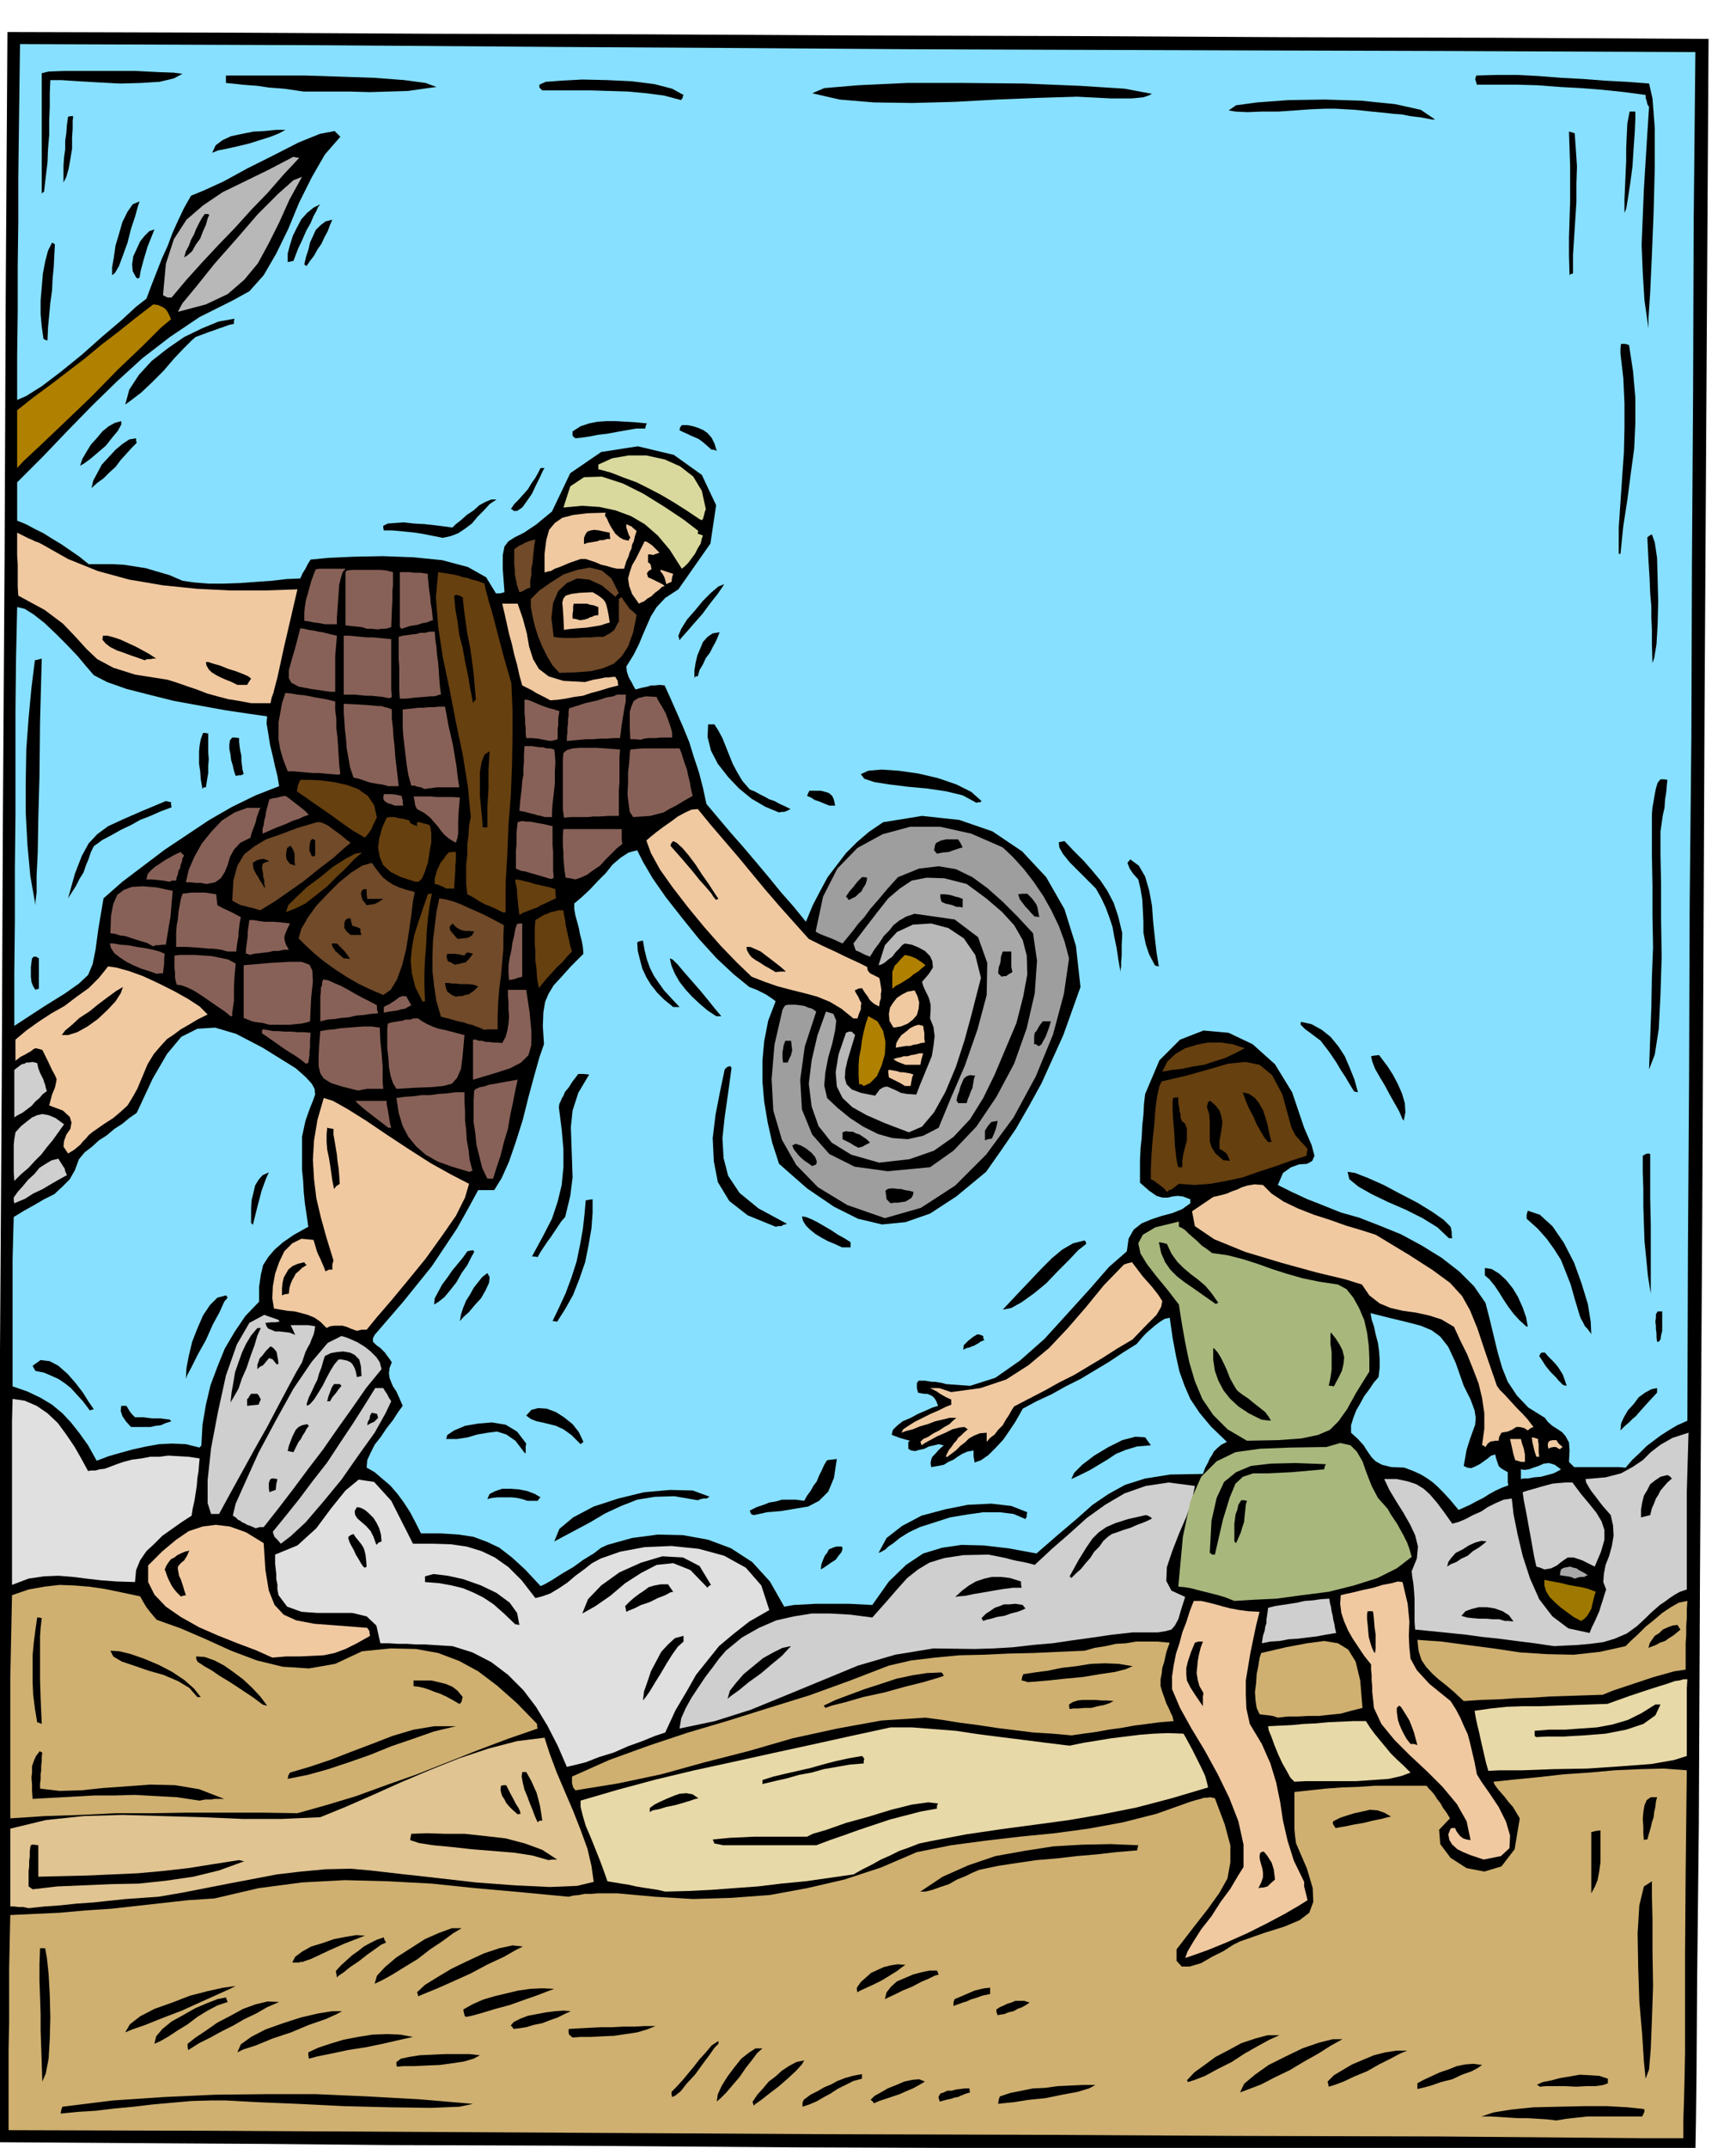 <svg xmlns="http://www.w3.org/2000/svg" width="490.455" height="606.574" fill-rule="evenodd" stroke-linecap="round" preserveAspectRatio="none" viewBox="0 0 3035 3754"><style>.brush1{fill:#000}.pen1{stroke:none}.brush2{fill:#cfb070}.brush3{fill:#f0c9a1}.brush5{fill:#e8d9a8}.brush6{fill:#e0e0e0}.brush7{fill:#cfcfcf}.brush9{fill:#87e0ff}.brush10{fill:#a8b87d}.brush11{fill:#a8a8a8}.brush13{fill:#66400f}.brush14{fill:#876157}.brush15{fill:#b8b8b8}.brush16{fill:#b08000}.brush17{fill:#704a29}.brush18{fill:#d9d99e}</style><path d="m2668 3760-730-5-553-2-410-3-296-1-216-2-164-1-146-1-158-1 1-462 2-461 2-462 3-461 2-462 3-460 2-461 3-459 371 1 372 2 372 1 372 2 371 1 372 2 372 1 372 2-7 1171-4 882-4 635-2 434-3 273-1 158-1 84-1 55h-296z" class="pen1 brush1"/><path d="m2874 3737-358-3-357-1-358-2-357-1-358-2-357-2-357-2-357-1v-142l1-46v-94l1-48 1-46 42-2 44-2 45-4 45-3 45-5 45-5 45-5 46-3 77-18 76-10 75-4 76 2 75 4 77 8 79 7 84 8 8-2 10-1 10-2h12l11-1h34l66 6 67 4 66-2 68-5 65-12 65-15 64-21 63-27 60-12 60-8 60-7 61-6 59-8 60-11 59-15 59-21 10-3 8-2 6-2h5l6-1 8 2 17 45 10 37v30l-5 28-14 25-20 28-25 32-30 39v20l9 10h14l20-6 19-11 20-10 17-11 12-6 43-15 35-11 26-11 17-13 7-19-1-24-10-34-19-44-2-14-1-12v-64l27-3 28-3 28-2 29-1 29-2h90l4 5 5 5 5 6 5 8 5 6 5 9 6 8 6 10-19 20 2 25 18 24 28 18 31 6 30-9 23-30 9-54-6-10-6-10-8-9-6-8-7-8-6-7-5-7-2-5 38-4 41-4 44-5 45-3 44-4 44-2 42-1 40 3-2 181-1 138v174l-1 50-1 38-1 30v32h-69z" class="pen1 brush2"/><path d="m2721 3706-17-2-16-1-17-1h-16l-17-1-16-1-16-1h-16l21-7 31-5 39-4 44-1 43-1h42l36 2 28 3 1 2v2l-1 3-3 6h-96l-18 2-18 2-18 3zm-2615-12 1-6 2-6 89-11 90-6 88-4 89-1h88l90 4 90 5 94 8-24 5-50 2-71-1-80-2-81-4-72-3-54-3h-26l-34 1-34 3-34 3-33 4-33 3-33 4-32 2-30 3zm1212-14-2-5v-2l8-12 10-11 10-12 12-9 11-10 12-8 13-7 14-3-4 7-10 11-14 13-16 14-17 13-14 11-10 7-3 3zm85 2v-7l2-5 12-9 12-6 12-7 12-5 11-6 13-5 14-4 16-3v8l-15 4-14 7-14 7-12 8-13 7-12 7-12 5-12 4zm125-6-3-4-3-2 7-7 11-6 12-7 15-6 14-6 14-3 12-1 10 4-10 6-11 6-12 5-11 5-12 4-12 4-12 4-9 4zm217 1 1-7 2-6 18-6 20-4 20-4 22-1 21-3 22-1 21-1h23l-11 6-20 6-27 5-29 6-30 3-25 4-20 2-8 1zm-102-4-2-6v-3l3-5 6-2 6-3h8l7-2 8-1 8-1h8v3l1 4-7 2-5 2-5 2-4 2-6 1-6 2-9 2-11 3zm-390 0 2-13 7-15 10-16 12-16 12-15 14-11 11-7h12l-9 8-9 12-11 14-11 16-12 14-11 13-10 10-7 6zm-78-8-1-5v-4l9-9 10-11 10-12 10-12 10-13 11-12 10-12 12-8v5l-7 7-9 13-12 16-13 18-14 15-11 14-10 8-5 2zm993-8 7-15 19-16 24-17 30-15 29-14 29-10 24-6h17l-20 11-22 14-25 14-25 15-27 13-23 12-21 8-16 6zm310-6v-10l11-6 13-6 15-7 15-5 15-6 15-3 14-1 15 2-7 5-11 6-17 6-17 8-20 5-17 6-15 4-9 2zm-155-4-1-5-1-4 11-11 15-9 17-10 19-8 19-8 20-5 19-3h19l-12 5-17 9-20 10-21 12-22 9-19 9-16 6-10 3zm369 0-4-3h-2l11-5 15-3 15-4 18-3 17-3 18 1 16 1 15 5v8l-8 3-13 2h-17l-17 1-20-1h-33l-11 1zm-615-8-1-2-1-1 13-14 18-13 19-14 23-12 22-12 24-8 22-6h21l-18 8-20 11-23 13-23 15-24 12-22 12-18 7-12 4zm-2003-1-1-31-1-30-1-29v-28l-1-30-1-28v-29l1-28h9l3 17 3 28 2 36 1 40-1 38-2 34-5 26-6 14zm2803-5-3-30-3-47-5-58-2-60-1-59 3-49 8-33 14-9v24l1 43v55l1 61-2 59-2 51-3 36-6 16zm-2183-21-1-4v-4l8-6 14-3 19-3 22-1 22-1h43l18 2-11 6-17 5-20 3-22 3-24 1-21 1h-18l-12 1zm-154-14-1-7v-4l17-8 21-7 23-7 26-5 25-4 26-1 23 1 22 4-9 2-18 4-26 6-29 6-32 5-28 6-25 5-15 4zm-125-11 6-14 18-13 25-13 31-11 31-10 30-7 25-4h17l-9 5-20 9-29 10-31 13-33 11-29 12-22 7-10 5zm-86-4-1-6v-5l14-11 18-12 20-14 23-12 22-12 22-8 21-5 20 1-21 9-19 11-21 10-19 11-20 10-20 11-20 10-19 12zm-59-11 3-13 11-13 16-13 20-11 21-12 21-9 18-7 15-3 1 3 2 5-18 6-17 9-18 11-17 13-18 11-15 10-14 8-11 5zm731-11-6-5-1-4v-4l1-2 18-1 19-1 19-1h19l19-1h19l19-1h19l-15 6-17 5-20 3-20 3-22 1-20 1h-17l-14 1zm-782-9 8-14 18-14 25-13 31-11 31-12 31-8 27-6 22-3-10 5-22 10-29 13-33 15-34 13-30 12-23 8-12 5zm679-6-3-4-2-2 5-6 12-6 13-5 16-3 16-3 16-2 14-1 13 1-11 5-12 6-14 5-13 5-15 3-13 4-13 2-9 1zm-83-21-3-2v-2l-1-3-1-6 16-9 18-8 20-6 21-5 21-5 21-3 21-1 21 1-11 4-18 7-23 8-25 9-26 7-23 7-18 5-10 2zm929-3-2-6v-4l6-4 7-3 6-3 7-2 7-3h16l9 3-6 4-7 4-8 3-7 4-9 2-7 3-7 1-5 1zm-77-16v-7l2-5 7-3 7-3 7-3 7-3 7-3 8-2 9-2 10-1v11l-14 3-11 4-10 3-6 3-7 2-5 2-6 2-5 2zm-120-12 3-12 8-10 10-9 14-6 14-6 15-4 14-3h13l1 2 2 5-7 2-10 5-14 6-15 8-17 7-14 7-11 5-6 3zm-816-5-1-5-1-2 14-13 21-13 25-15 29-14 28-13 27-9 23-5 18 2-12 6-21 12-28 13-30 16-31 14-27 12-22 9-12 5zm768-7-1-5v-3l7-10 9-8 9-8 11-5 11-5 12-3 12-2 14 1-6 4-9 7-13 8-13 8-14 7-13 6-11 5-5 3zm-844-15 4-14 14-15 20-17 25-16 25-16 25-11 22-8h17l-15 9-19 14-21 14-22 17-23 14-21 13-18 10-13 6zm-66-11-1-7-1-4 9-10 10-9 10-9 10-7 10-8 11-6 12-6 12-4 1 4 3 5-9 4-11 8-14 10-14 11-15 10-11 9-9 6-3 3zm-66-26h-12l5-10 12-9 16-9 20-6 20-7 21-4 18-3 15 1-36 14-27 12-19 9-13 6-9 3-5 2h-4l-2 1z" class="pen1 brush1"/><path d="m2072 3422 4-11 10-17 14-22 18-23 16-25 17-23 13-22 10-16v-39l-9-41-16-41-20-41-23-42-23-38-20-36-14-33v-22l3-20 4-20 6-18 5-19 7-18 6-19 7-18h13l13 3 12 3 14 4 12 3 16 3 16 2 19 1-6 24-5 24-5 24-4 24-4 24v24l1 25 6 27 21 35 15 34 10 33 7 34 5 33 8 35 11 35 18 37v8l2 8 2 8 2 8-16 10-24 14-32 17-34 17-36 16-32 13-25 9-15 5z" class="pen1 brush3"/><path d="m50 3335-9-2h-8l-9-1h-6v-136l62-15 66-7 68-2 70 2 70 2 70 3h69l67-3 44-18 48-21 49-22 52-22 50-20 51-17 50-13 48-6 9 28 12 32 14 33 15 35 13 33 12 33 7 30 4 28-29 7-48 2-62-3-67-5-70-8-63-7-52-6-34-3-44 1-43 4-42 5-42 8-42 8-41 8-41 8-41 7-29 2-28 2-29 3-28 3-29 2-28 3-28 2-28 3z" class="pen1" style="fill:#e0c491"/><path d="m1609 3306 39-26 45-20 47-16 50-9 51-8 51-3 50-1 48 2-1 4-1 5-36 3-35 4-35 3-34 4-36 3-34 5-33 5-33 7-12 5-12 6-15 6-14 8-15 5-14 5-12 3h-9zm1173 3v-107l8-2 8-1v56l-2 15-3 16-5 12-6 11z" class="pen1 brush1"/><path d="m1163 3306-13-3-13-2-13-2-12-2-13-3-13-2-12-2-12-2-6-17-7-19-8-20-8-20-9-21-5-17-4-16v-11l65-19 67-18 67-16 69-15 68-15 69-15 68-15 69-15h37l38 3 39 3 40 6 39 5 40 5 39 5 41 5 24-5 25-4 24-4 25-3 24-3 25-2 25-1 27 1 3 5 6 11 7 13 8 16 7 14 7 15 3 11 2 9-64 19-61 16-60 12-58 10-59 8-60 8-61 9-63 12-19 4-18 7-17 6-16 8-16 7-16 9-16 8-16 9-42 6-42 6-42 4-41 5-42 3-40 3-41 2-39 1z" class="pen1 brush5"/><path d="m57 3302-4-3-3-2v-27l1-8v-9l1-8v-9l1-8 1-3 2-1h3l8 1v55l42-1 43-1 44-2 45-2 44-4 44-5 44-7 45-7 4 1 5 1-44 16-45 11-48 7-47 5-49 1-47 2-47 2-43 5zm2143-2 5-10 3-9v-8l-1-7-2-7-2-7-1-7 1-6 2-2 4-1 3 3 4 5 3 5 4 6 2 6 2 7 1 8 1 9-8 7-5 5-4 1-3 1h-4l-5 1zm-1241-49-28-8-32-5-37-3-37-3-36-4-32-3-25-4-15-5 1-6 1-5 27-1 32 1h34l37 4 35 4 34 9 30 11 26 17h-9l-6 1z" class="pen1 brush1"/><path d="m2594 3250-12-4-12-4-12-5-10-5-9-8-5-8-2-10 4-10 2-1h6l2 5 5 7 3 3 4 3 6 2 7 1-7-33-17-30-25-30-27-27-30-28-27-27-23-28-13-28-1-10-1-9-1-10v-9l-1-10v-9l-1-10v-9l-12-15-10-15-10-15-8-14-7-16-5-15-2-16 1-15 8-2 14-3 16-4 19-4 16-5 16-3 11-3 8 1 9 38 3 31-1 25 1 21 2 19 11 20 22 24 37 30 9 14 8 15 6 14 7 15 4 15 4 17 4 17 4 21 8 13 14 20 16 24 13 26 7 24-1 22-15 14-30 6z" class="pen1 brush3"/><path d="m1264 3225-9-2-6-1-2-5-1-2 30-3 24-1 19-1h92l10-5 24-7 34-12 40-11 39-12 36-9 29-4 17 2-2 4v5l-28 5-27 7-27 7-27 9-27 9-25 9-26 9-24 9h-163zm1610-9-1-11v-12l-1-14 1-12 2-12 4-9 7-5h11l-2 8-1 9-2 9-1 9-3 9-2 9-3 10-3 11h-4l-2 1zm-539-21-4-6-1-3 1-3 2-1 10-5 12-4 13-4 14-3 13-3 13 1 12 4 12 7-6 1-11 3-15 3-16 4-18 3-14 3-12 2-5 1zm-1395-10-5-11-4-11-5-12-4-11-5-12-3-12-2-11 1-8h7l4 7 5 9 4 9 5 11 3 11 3 12 2 12 2 14h-5l-3 3z" class="pen1 brush1"/><path d="M18 3178v-246l1-48 1-48 1-48 29-10 28-5 26-3 26 1 25 2 28 4 29 6 33 7 5 9 6 10 3 4 4 5 5 6 6 7 42 15 44 19 44 20 45 17 45 11 46 3 46-8 47-22 50-5 44 1 39 7 37 14 33 18 33 25 34 30 36 37v4l1 4-52 18-53 20-53 21-53 21-54 19-52 19-53 16-50 14-65-1H328l-62 1h-63l-62 3-62 2-61 4z" class="pen1 brush2"/><path d="m904 3170-8-7-6-6-5-6-3-6-4-6-2-6-1-6 1-6 4-1h5l7 14 6 11 4 8 4 6 3 6 1 5-5 1-1-1zm232-3v-7l8-6 10-5 11-5 12-5 11-4 12-1 11 2 10 7-5 1-9 3-13 4-14 4-15 3-13 4-11 2-5 3zm-787-20-40-6-37-2-37-2-34 1h-36l-35 2-37 2-36 2-1-14v-11l-1-12 1-9v-11l3-9 4-9 7-9 1 2 3 1-1 7v8l-1 8v8l-1 7v9l-1 7v9l34 4 38-1 38-4 42-3 41-3 43 1 42 7 44 17h-17l-5 1h-11l-10 2z" class="pen1 brush1"/><path d="m1006 3129-4-5-1-4-1-3v-12l65-29 69-25 69-23 71-21 70-22 71-22 69-25 70-27 39-9 42-5 42-4 44-1 42-2 44-1 44-2 45-2 18-5 19-3 18-4 18-1 17-3h37l22 2-3 8-3 9-2 9-2 9-3 9-1 10-2 10v12l3 10 4 11 3 9 5 10 3 7 3 6 1 5 1 3-24 2-23 3-23 3-22 4-22 3-22 4-22 3-21 3-33-3-33-2-32-4-32-4-33-5-31-4-31-5-30-4-77 5-77 14-78 17-76 22-78 20-76 21-76 16-74 12z" class="pen1 brush2"/><path d="M1333 3118v-7l19-6 21-5 22-5 22-5 21-6 23-6 23-5 23-4 2 2 2 3-1 4v4l-24 2-23 4-23 4-21 6-22 4-21 6-22 5-21 5z" class="pen1 brush1"/><path d="m2263 3114-7-7-6-11-8-14-7-15-7-17-5-14-5-12-1-7 20-1 21-1 21-2 22-1 21-2 22-1 22-1h22l7 11 8 11 9 11 10 12 9 11 11 11 12 11 12 12-16 6-22 5-28 2-29 2h-88l-20 1z" class="pen1 brush5"/><path d="m503 3109 1-6 3-5 34-10 36-12 36-14 37-14 36-14 37-11 36-6h38l-38 9-37 13-38 13-37 15-37 13-36 12-36 10-35 7z" class="pen1 brush1"/><path d="m2602 3095-4-14-3-13-3-13-3-13-3-14-3-12-3-14-2-12 28-4 28-3 28-1h30l28-1 29-1 30-1 31-1 39-14 30-10 22-7 16-5 11-4 8-1 7-2h7l-1 16v118l-22 7-40 7-53 4-59 4-60 1-53 2h-40l-20 1z" class="pen1 brush5"/><path d="m991 3088-16-37-18-35-20-33-22-29-27-27-29-22-33-17-35-11-17-1-16-1-16-1h-15l-16-1h-15l-16-1h-15l-7-31-17-16-25-6h-61l-28-2-25-9-15-20-2-10v-9l-2-9v-9l-1-9-1-9v-16l39-16 33-30 26-35 25-31 23-19 27 4 30 33 38 75h35l31 1 28 4 26 8 23 11 24 17 23 23 24 31 12-3 14-5 15-9 15-10 14-12 15-11 14-11 15-8 34-12 43-8 47-2 48 5 44 12 38 21 27 31 14 43-35 20-28 22-25 21-20 25-20 25-17 30-19 32-18 39-18 6-22 9-25 9-25 11-26 8-23 9-20 5-13 3z" class="pen1 brush6"/><path d="m2466 3048-7-9-5-9-4-8-3-7-3-9-1-7-1-7v-7l2-2 2-2 3 2 4 6 5 8 6 10 4 10 4 11 3 11 3 11-6-2h-6zm220-12-3-2v-9l25-2h28l27-2 29-2 27-5 27-8 24-12 24-15h9l-9 19-21 15-30 10-36 7-38 3-35 2h-30l-18 1z" class="pen1 brush1"/><path d="m1188 3021 3-18 8-18 10-18 12-18 12-18 13-17 11-15 12-14 28-23 30-17 30-13 31-7 31-5h33l35 2 38 5 24-27 20-23 17-19 19-15 20-12 26-8 33-5 44-1 10 2 10 2 10 2 11 3 9 2 11 2 9 2 11 3 30-28 31-27 30-27 32-23 34-20 37-13 40-6 46 6-5 25-10 29-13 30-12 31-9 27-1 24 9 17 24 11-7 22-5 17-6 11-6 7-11 3-13 2h-44l-36 4-34 5-36 5-34 5-35 3-34 4-34 2-33 1-72-1-67 11-65 19-63 26-63 26-61 25-63 20-62 13z" class="pen1 brush7"/><path d="m65 3010-4-24-3-24-1-23v-46l2-22 3-23 3-21h3l5 1-2 17-1 15v75l1 33 2 45-5-2-3-1z" class="pen1 brush1"/><path d="m2234 3002-9-3-7-1-9-1-7-1-5-11-2-13-1-15 2-15 1-16 3-15 2-13 3-9 43-10 37-7 30-4 24 4 18 11 13 21 8 33 4 48-20 5-18 5-20 2-18 2h-19l-18 1h-18l-17 2z" class="pen1 brush2"/><path d="m1870 2987-1-5v-3l6-4 9-3 9-1h22l11 1h10l11 1-8 4-9 3-11 2-11 3h-12l-11 1h-9l-6 1zm-427-2-2-3-1-1 21-10 24-9 27-10 28-9 27-9 28-6 26-4 25-1 2 2 2 4-12 4-24 7-32 8-36 10-37 8-31 9-24 6-11 4zm660-3-13-19-9-14-6-12-1-10v-12l3-12 5-15 7-17 6-2h8l-4 11-3 12-2 11-1 11-1 10 2 12 3 11 7 12-1 6v17zm-1644-3-16-12-15-10-15-10-14-9-15-9-13-9-14-8-12-8-2-5v-4l15 1 17 6 17 9 17 12 16 12 16 15 14 15 12 16-5-1-3-1zm344-1-12-7-11-6-11-5-9-3-10-4-9-3-9-2-9-1v-10h31l13 3 12 3 12 5 9 7 9 11-1 3-1 5-2 3-2 1z" class="pen1 brush1"/><path d="m2559 2973-16-15-14-12-14-11-11-10-11-12-8-12-5-16-2-19 42 3 45 6 46 6 47 7 46 3 47 1 46-5 45-10 10-10 12-11 13-13 15-12 14-12 15-10 14-8 15-3-1 14v15l-1 15v15l-1 15v46l-20 3-18 5-18 5-18 6-18 6-18 6-18 6-17 7-31 1-30 1-31 1-30 2-31 1-30 2-30 1-30 2z" class="pen1 brush2"/><path d="m1124 2972 2-16 6-17 6-18 9-17 9-17 12-13 12-11 15-4v10l-10 9-10 14-10 16-10 17-10 16-9 15-7 10-5 6zm-779-6-14-16-20-12-26-11-25-7-26-9-21-7-15-9-5-10 16 1 20 5 23 8 26 11 23 12 21 14 17 15 12 15h-6zm927 3 4-14 11-14 13-15 17-14 17-14 18-10 16-8 15-3-5 5-11 12-17 14-20 17-21 15-17 14-14 10-6 5zm525-29-6-2-5-1 1-6 2-5 20-3 23-3 24-5 26-3 25-4 25-1 24 1 24 4-11 5-19 5-27 4-30 5-32 3-28 3-23 2-13 1z" class="pen1 brush1"/><path d="m476 2897-29-13-32-12-35-14-32-14-32-18-26-18-20-21-11-22v-29l25-25 24-20 22-15 24-8 23-3 25 3 28 10 31 19 3 47 6 36 10 25 16 17 22 10 32 6 40 3 52 4 2 3 2 3v3l1 5-23 13-20 10-19 7-19 4-21 1-21 1h-23l-25 2z" class="pen1 brush3"/><path d="m2403 2889-4-8-3-9-3-11-1-10-1-12-1-9v-9l1-5h9l1 4 1 10 1 13 2 14v24l-1 7-1 1zm479-9 2-8 4-6 5-7 8-5 6-6 9-4 8-3 9-1 2 4 3 4-6 5-6 5-8 5-7 5-9 3-7 4-8 3-5 2z" class="pen1 brush1"/><path d="m2717 2877-34-5-32-4-30-4-29-3-29-4-29-3-30-3-30-3-1-14v-40l-1-14-1-12-2-12-1-10 9-22 2-21-5-20-9-19-12-21-12-19-12-20-9-19h22l19 4 15 5 13 8 11 10 12 14 12 16 15 21 11-3 12-5 13-7 14-6 12-8 14-7 14-6 14-2 3 27 7 35 9 38 13 40 16 36 23 30 28 21 37 8 4-10 5-10 4-9 4-9 3-10 3-9 3-10 3-9-5-13 1-14 3-16 6-15 5-18 3-18-1-18-4-18-7-8-7-8-7-9-6-8-7-9-5-8-4-7-1-6 35-3 27-7 20-11 18-12 14-14 17-13 21-12 28-9-1 34-1 34-1 34v172l-12 4-9 5-9 6-8 6-9 6-8 7-8 7-8 8-16 15-18 13-21 9-20 6-23 3-22 2-21 1-20 1zm-511-5 2-13 3-9 1-7 2-6v-6l1-6 1-7 1-8 12-3 13-2 13-2 13-2 13-3 14-1 14-2 15-1 1 7 2 8 1 7 2 8 1 7 2 8 1 7 2 8-18 3-16 3-17 2-16 2-16 1-16 3-16 1-15 3z" class="pen1 brush7"/><path d="m901 2839-21-20-17-15-18-12-16-8-19-8-20-5-22-4-25-2v-10l15-4 25 3 27 6 31 11 27 13 23 17 13 18 4 21-5-1h-2zm818-6-2-3-1-2 8-8 8-5 7-5 9-3 7-3h10l10-1 13 2 2 3 3 3-6 3-8 3-12 3-11 4-13 2-10 3-9 2-5 2zm912 0-10-3h-11l-12-1h-12l-12-1-9-1-7-2-3-1 7-8 11-4 12-3h15l13 2 14 5 11 7 8 11-8-1h-7z" class="pen1 brush1"/><path d="m2764 2833-13-7-11-8-12-9-9-8-10-10-6-10-3-10v-10l9 2 11 2 10 2 12 3 11 2 12 2 12 3 13 5-2 5-2 8-2 8-2 9-4 7-4 6-5 5-5 3z" class="pen1" style="fill:#9e7800"/><path d="m1018 2820 10-25 23-24 32-23 38-17 37-11 36 2 29 15 20 33-4 2-2 3-30-31-30-12-29 3-27 14-28 18-26 22-26 18-23 13z" class="pen1 brush1"/><path d="m1095 2817-1-5-1-5 8-8 8-7 8-6 9-6 8-6 10-3 11-2h13l4 6 5 7-5 1-9 5-13 5-14 7-15 5-12 6-10 4-4 2z" class="pen1 brush1"/><path d="m1371 2808-25-44-31-34-37-24-40-15-44-8-44-1-45 6-43 12-11 5-13 10-18 11-18 13-19 11-17 11-14 8-7 3-27-29-23-21-22-17-21-10-24-9-26-4-31-2h-35l-10-20-9-17-11-17-11-15-13-15-13-11-14-12-14-8 1-13 6-13 7-14 11-14 10-15 11-14 9-14 8-11-6-14-5-11-6-9-3-7-3-8-1-8 1-9 4-10-4-6-3-4-3-4-2-3-4-4-4-4-7-5-6-6v-6l3-6 25-29 25-29 25-31 25-31 22-33 22-33 19-34 18-33h28l13-21 13-29 12-35 12-38 10-40 10-37 9-32 8-23-2-32 1-24 3-18 6-14 9-15 13-14 17-19 22-22-1-12-2-11-3-11-2-11-3-11-3-11-2-11v-10l13-11 14-13 14-15 14-14 12-15 14-12 14-9 15-4 10 20 17 29 23 33 29 37 29 36 31 34 30 28 27 22 13 5 10 5 6 3 6 4 6 4 5 4-13 34-7 36-3 34v36l3 35 6 36 8 36 12 37 49 43 47 32 42 21 42 10 41-4 43-15 46-30 52-43 26-37 26-38 23-40 22-40 19-42 19-42 15-42 15-42-8-72-20-64-32-56-42-45-52-35-58-20-65-7-68 11-25 17-21 18-19 19-16 21-16 21-13 24-13 25-12 29-22-27-22-25-22-27-21-25-22-26-22-25-22-26-21-25-6-28-7-27-9-27-8-26-11-27-11-25-11-25-10-22-9-1-8 1h-7l-6 2-10 2-11 3-4-7-3-6-3-5-2-4-3-9-1-9 13-21 9-18 7-17 7-16 7-16 10-16 15-16 23-15 56-80 10-67-25-53-49-35-63-15-64 10-54 37-32 67-28 23-21 14-16 8-11 7-7 9-3 15v25l3 40-4 1-3 1h-8l-17-28-32-18-45-12-50-5-54-2-51 1-44 2-31 3-5 8-4 8-5 8-4 9-24 1-26 3-28 2-27 2-29 1h-26l-25-2-21-3-23-10-21-6-20-6-19-3-20-3-19-1h-42l-16-13-16-11-16-11-15-9-16-10-16-8-15-8-15-6v-67l45-45 43-45 43-44 43-42 45-41 48-37 52-35 58-29 29-16 25-28 22-38 21-43 19-46 22-44 23-40 27-31-10-10-26 5-37 15-43 22-46 23-42 23-35 16-22 9-12 21-10 21-10 22-9 24-10 22-9 23-9 23-9 24-18 14-26 24-33 28-36 32-37 30-33 25-27 17-16 7v-78l1-78v-78l1-77v-78l1-78 1-78 1-77 526 2 413 3 332 2 287 2 274 1 297 1 354 1 446 2-3 298-1 299-2 299-1 300-3 298-1 299-2 299-1 300-18 8-15 9-14 9-12 9-12 9-12 12-13 12-12 14-12-1h-78l-5-5-4-4 1-20-1-14-6-11-6-7-9-6-8-5-8-7-5-7-29-18-20-21-16-24-10-25-8-28-7-29-7-29-7-27-20-29-26-26-31-24-34-21-37-20-37-15-36-14-32-9-15-6-15-6-15-6-13-5-15-7-13-6-12-6-12-6 9-21 14-10 14-5 14-1 9-5 4-9-5-19-13-30-21-62-30-49-39-35-42-20-44-4-41 16-36 36-25 59-2 17-1 19-2 19-1 21-2 19-1 20v40l16 14 13 9 10 3h10l8-2 9-1 9 1 13 5v7l-14 10-17 7-19 5-18 6-17 7-14 11-9 16-3 22-31 27-34 39-39 43-40 44-43 38-43 30-44 14-42-3-7-2-6-1-6-1h-6l-6-1-6-1h-11l-3 4v9l2 8 5 1 6 1h5l5 2 4 2 4 4 3 5 3 8-10 3-11 5-14 6-13 7-14 6-10 8-7 7-2 8 1 1 5 2 3 1 5 2 7 2 11 3-3 2v12l5 3 7 1 7-2 9-2 8-4 9-2 8-2 9 2-8 7-8 9-4 4-2 5-1 6 1 7 12-2 10-2 8-5 9-4 7-5 8-5 9-4 11-2v10l2 11 11-4 13-9 13-13 13-14 11-16 10-15 8-14 5-9 24-13 26-12 25-14 26-13 25-15 25-15 24-16 24-15 6-7 6-7 7-7 7-6 7-6 8-6 8-5 9-2 5 35 6 32 6 27 9 25 10 23 16 24 20 24 28 27-10 5-7 6-6 6-3 6-4 6-3 7-5 9-4 11-57 1-44 7-35 11-29 16-28 19-27 24-33 28-38 33-49-9-43-5-39-1-34 5-33 10-30 20-30 29-29 41-20-1-20-1h-59l-19 1-19 1-17 3z" class="pen1 brush9"/><path d="m2158 2798-15-6-13-4-12-3-12-3-12-3-11-3-12-2-11-1 8-87 13-62 19-43 27-27 33-16 43-6 52-2 64-1 24-7 18 4 11 11 10 17 7 20 9 23 11 21 17 19 5 9 6 9 6 9 6 11 5 9 6 12 4 11 4 14-26 20-34 17-41 13-44 11-47 6-44 6-41 2-33 2z" class="pen1 brush10"/><path d="m1670 2791 12-11 12-9 12-7 15-5 13-3h16l16 2 19 6v5l1 6h-15l-16 2-18 3-17 3-18 3-14 3-12 1-6 1zm-1354-1-7-7-5-6-4-6-3-6-3-6-2-5-2-6-2-5 3-7 4-6 4-5 6-3 5-4 6-3 7-3 8-2-4 9-5 8-6 5-5 6v5l1 5 1 6 3 6 2 6 2 6 2 7 3 9-5 1-3 1h-1z" class="pen1 brush1"/><path d="M21 2770v-286l1-39 21 3 21 9 19 13 18 17 14 19 15 22 12 21 12 22 5-1h8l7-2 9-1 8-3 8-3 8-3 9-3 15-4 16-2 16-3h16l15-2 17 1 18 1 20 3-1 11-1 12-2 12-1 13-2 13-2 13-3 13-2 13-17 11-17 12-17 12-14 14-14 13-11 16-7 17-2 21-32-1-27-2-26-3-24-3-25-2-25 1-27 4-29 11z" class="pen1 brush6"/><path d="m2753 2759-7-3-6-1-7-1-6-1 1-6 1-4 5-3 6-1 5-1 6 2 5 1 6 4 6 3 8 5-3 1-3 2h-6l-5 1-6 2z" class="pen1 brush11"/><path d="m1870 2755 16-29 13-21 11-16 11-11 13-9 16-7 22-7 31-7 4 1 3 2h1l3 3-6 3-9 4-11 4-11 5-13 4-11 4-9 3-6 4-9 8-7 10-9 9-7 11-8 9-8 10-9 8-8 8-2-2-1-1zm-435-12 1-9 3-8 3-7 4-5 3-6 7-3 6-2h10l1 4-2 6-5 6-5 7-8 5-7 5-6 4-5 3z" class="pen1 brush1"/><path d="m2700 2743-7-3-7-2-4-18-3-17-3-17-3-16-3-17-3-16-3-15-2-14 9-3 11-3 10-3 11-3 11-3 11-1 12-1h12l15 20 15 18 12 15 9 15 5 15v17l-6 21-11 26-22-11-15-5h-10l-6 4-7 5-6 5-10 5-12 2z" class="pen1 brush7"/><path d="m635 2738-4-6-4-7-5-8-3-7-5-9-3-6-2-6v-3l4-3 5-2 4 6 5 6 4 5 4 6 2 5 2 8 1 9 1 12-3 2-3-2zm1895 0 2-8 5-7 8-9 12-6 11-7 11-5 11-3 9 1-6 5-8 6-10 6-9 8-11 5-9 6-10 4-6 4zm-411-21-2-2-2-1 3-56 9-40 13-28 21-17 26-11 35-4 43-1 53 2-2 4-1 5-57 5-40 2h-27l-18 6-13 12-10 24-12 39-14 61h-5zm-583-3 14-26 27-21 34-18 41-11 40-8 41-2 35 4 28 11-1 4v4l-1 1-1 3-21-9-24-3h-29l-28 4-30 5-28 9-25 8-19 9-16 10-11 9-9 6-5 5-7 4-5 2z" class="pen1 brush1"/><path d="m491 2698-7-8-4-4-2-5-1-4 22-27 24-30 24-32 25-32 23-35 22-33 21-33 18-29h14l3 5 4 6 3 6 4 6-10 21-19 34-28 39-30 43-33 40-30 35-26 24-17 13z" class="pen1 brush7"/><path d="m658 2700-5-14-5-10-8-9-7-6-8-7-4-6-1-7 4-7 6 1 8 4 7 6 8 8 5 8 5 10 3 11 1 12-5 2-4 4zm1500-6v-31l1-8 1-8 3-8 2-9 5-8h5l5 1-2 7-1 10-1 9-1 11-3 9-3 10-4 9-4 9-2-2-1-1zm-1189 0 9-22 24-20 36-19 43-14 45-11 46-4 39 1 30 11-3 1-2 2h-6l-5 1-5 2-41-7-34 1-31 5-28 11-28 13-27 16-30 16-32 17z" class="pen1 brush1"/><path d="m447 2671-9-4-6-2-5-3-3-1-4-3-4-2-4-4-5-3 5-21 17-38 23-51 30-56 31-56 32-47 28-33 24-12 7 2 10 4 11 5 13 8 10 8 10 10 6 9 3 12-27 33-25 36-25 35-25 36-26 34-26 35-26 34-26 33h-7l-7 2z" class="pen1 brush7"/><path d="M2869 2652v-14l2-12 3-12 6-10 5-10 9-7 9-6 12-3 4 2 4 4-8 7-6 7-6 7-4 8-4 6-3 8-4 9-3 12-8 2-8 2zm-1551-4-3-1h-1l-2-3-1-4 12-6 12-4 10-4 12-2 10-3h24l15 2 5-9 6-8 5-9 6-8 4-10 5-10 4-9 5-8 8-1 9-1-5 33-10 24-16 16-19 10-24 4-24 4-24 2-23 5z" class="pen1 brush1"/><path d="m369 2646-6-19v-40l6-56 12-63 14-64 19-54 22-38 26-14 11 4 9 3 5 2 2 3h-2l-5 1h-8l-10 1 2 6 3 4 5 2 7 3h7l9 1 9 1 10 4-4-9-4-8h31l6 1 6 1-1 7-2 8-3 7-3 8-4 7-4 8-3 9-3 9-10 17-14 26-17 32-20 38-22 39-22 40-21 38-19 35h-14z" class="pen1 brush7"/><path d="m2550 2639-15-18-12-13-10-10-9-8-10-7-10-6-13-6-16-6-23-1-16-4-11-6-7-7-7-10-7-11-10-11-12-11v-13l4-13 5-13 7-12 7-13 9-12 8-12 8-9 2-16v-15l-1-15-2-14-4-15-3-14-4-12-2-11 36 9 29 7 23 6 19 8 15 11 14 18 13 28 14 40 12 24 7 19 2 13-1 12-4 11-5 14-6 19-5 28 6 3 7 1 7-3 8-4 7-5 7-5 6-5 7-2 2 8 3 9 1 3 4 4 5 3 7 4v17l1 6-11 4-11 5-11 6-11 7-12 6-11 6-11 5-9 4z" class="pen1 brush9"/><path d="m922 2623-9-3-9-2-9-1h-26l-9 1-8 2 4-9 10-5 12-4h15l14 1 15 3 13 5 10 6-3 3-2 3h-18zm-451-15-1-7v-9l1-3 1-3 3-2h3l7 1-2 9-1 10-6 2-5 2z" class="pen1 brush1"/><path d="M2659 2585v-17l6 1 8-1 8-3 9-3 9-4 9-1 10 3 11 8-5 3-8 4-11 3-11 3-12 1-11 2h-8l-4 1z" class="pen1 brush9"/><path d="m1873 2585 5-11 14-14 21-16 25-15 24-12 23-6 17 1 10 14-24 2-20 6-17 7-15 10-15 9-15 9-16 8-17 8z" class="pen1 brush1"/><path d="m2659 2555-6-2-4-1-3-10-2-9-2-9-2-9h19l2 8 3 9 1 5 1 5v13h-7z" class="pen1 brush3"/><path d="m169 2553-15-27-15-21-15-19-15-16-18-15-20-12-23-11-26-9v-222l1-38 1-36 18-11 18-10 17-10 18-9 14-13 13-13 9-16 7-19 10-12 13-10 12-11 14-9 13-11 14-9 12-10 13-9 28-60 25-43 25-30 28-14 31-2 37 11 46 24 58 36 17 15 11 12 5 9 1 10-4 11-6 15-7 20-6 28v57l2 20 1 19 2 20 3 20 3 21-25 14-19 13-15 13-11 13-9 14-4 17-3 21v26l-24 25-19 28-17 29-13 32-12 32-8 34-6 35-2 37-2 1-1 2-24-6-24-1-23 1-22 4-23 5-22 6-21 6-21 8z" class="pen1 brush9"/><path d="m1655 2547-1-2v-1l5-10 5-6 4-6 4-4 3-5 5-4 5-5 7-6-6-4-9 1-12 3-12 6-14 6-11 6-11 6-6 4-1-4-1-2 5-5 9-4 9-6 10-5 9-6 9-5 6-6 6-5h-12l-12 3-13 3-13 5-14 4-12 5-12 3-8 3 3-6 9-6 11-7 14-7 14-7 14-6 12-6 10-4v-9l-9-4-7-4-5-3-4-3-6-3-6-3h16l6 2 6 2 9 3 51-7 45-15 39-25 36-30 33-35 32-37 31-38 35-36 6-2 8-2 19 25 16 18 11 14 7 11-2 10-8 14-17 17-25 26-27 16-25 16-25 15-25 15-26 13-25 14-27 14-27 14-4 6-5 9-6 9-5 9-8 8-6 8-8 6-6 7v-16l-12 1-10 4-9 5-7 7-8 6-8 8-8 6-8 6zm1031-1-3-9-2-8-2-9-1-8 5 1 6 2v4l1 5v13l1 9h-5z" class="pen1 brush3"/><path d="m917 2539-16-21-16-11-16-5-16 2-18 3-17 5-19 3h-19l2-7 12-8 19-8 23-4 24-2 24 4 20 12 16 21-1 5v11l-1 1-1-1zm-414-3 2-9 3-8 3-8 3-6 3-6 5-5 6-3 9-2 1 1 2 2-4 5-3 6-4 6-3 6-4 5-3 6-3 6-3 6-5-1-5-1z" class="pen1 brush1"/><path d="m2727 2533-7-4h-4l-5 1-4 2-1-5v-4l2-4 2-1 4-1h7l4 6 7 6-3 2-2 2zm-130-4-4-3h-2l4-29v-27l-4-27-6-25-10-26-10-25-12-24-11-24-22-13-22-7-23-5-22-3-22-5-19-8-18-14-13-19-29-9-50-12-62-17-63-19-54-22-34-23-5-26 37-25 13-3 11-3 9-4 9-3 8-4 10-3 12-2 15 1 15 15 21 14 25 12 28 11 28 9 28 10 27 8 25 8 58 35 42 27 30 22 21 23 14 25 13 32 14 42 20 58 5 7 9 9 10 11 11 12 10 10 9 10 6 8 4 5-5 2-5 4-6-4-4-1-4-1h-6l-8 5-7 3-6 1-5 1-4 7-1 7h-6l-4 1h-3l-2 1-4 3-4 6z" class="pen1 brush3"/><path d="m1014 2523-15-15-14-10-13-6-12-3-12-3-10-2-10-4-8-6 9-10 12-3 15 1 16 6 14 9 15 12 11 14 8 17-5 4-1-1z" class="pen1 brush1"/><path d="m2180 2518-34-20-25-25-19-28-13-31-10-34-7-34-6-34-5-32-20-26-19-23-17-22-11-18-4-18 8-15 22-13 41-10v9l5 2 6 4 6 6 8 7 7 6 8 8 9 6 9 7 28 4 27 7 25 8 25 9 25 8 28 8 29 6 33 5 15 8 12 15 10 18 9 21 5 22 3 23 1 22v23l-23 37-16 29-15 21-15 15-21 9-29 6-41 3-54 1z" class="pen1 brush10"/><path d="m2833 2500 1-12 5-11 7-12 10-11 9-12 11-8 11-6 10-2v8l-13 14-10 11-8 9-6 7-6 5-6 6-7 6-8 8zm-2604-6-9-10-6-9-3-9 1-9h9l3 5 3 5 4 5 5 5h15l7 1 8 1h15l7 1 9 1 1 2 2 1-10 3-9 4-9 1-9 2h-34zm413-3 1-6 3-5 1-6 3-5 4 1 5 1 1 3 1 4-4 4-3 3-5 2-7 4zm1563-10-22-11-18-12-15-14-11-14-9-17-6-17-3-20v-20l3 2 5 6 5 8 6 12 5 11 5 13 6 11 6 10 3 3 8 6 9 6 11 9 9 7 10 8 6 8 4 7-10-1-7-1zm-2048-16-12-16-11-12-10-11-10-8-12-8-11-5-14-6-15-3-3-5-2-4 14-10 16 2 15 8 16 14 14 16 13 17 10 16 9 13-4 1-3 1zm275-8v-12l2-1 2-4 3-4h11l3 4 3 6-2 4-2 5-11 1-9 1zm105 0-1-3 4-12 5-10 5-11 5-10 3-11 4-10 3-11 3-9 10-5 11-2 11-1 12 2 8 4 8 8 3 12 1 17-5 1-3 1-2-10-2-6-4-7-3-3-6-3-5-1-5-1h-5l-7 8-7 11-7 13-7 14-8 13-7 11-7 8-5 3zm-134-6 2-18 3-17 3-18 6-17 6-17 7-15 9-15 11-13h6l-6 13-5 17-7 19-7 21-8 18-6 18-8 14-6 10z" class="pen1 brush1"/><path d="m572 2449 2-8 3-8 3-8 4-6h10l3 3-5 6-5 7-6 7-4 7h-5zm1751-27 3-14 2-14v-31l-2-14v-18l1-2 8 10 7 11 5 10 3 12-1 11-3 13-6 12-8 15-5-1h-4zm409-2-7-7-5-6-5-5-4-4-5-6-4-5-5-8-6-9 2-4 2-2h6l5 6 6 6 5 5 6 7 4 6 5 8 3 8 4 12-5-1-2-1zm-2407-10 1-19 4-21 6-25 9-23 10-23 12-18 13-13 15-4 1 1 2 3-6 7-8 18-12 22-12 27-14 25-11 22-8 15-2 6zm125-17v-8l2-5 2-6 4-4 7-9 8-8 5 3 5 6 1 3 1 6 1 5 1 8h-3v1l-4-5-3-4-5-2h-2l-5 6-5 6-6 3-4 4zm1234-34 1-8 8-8 9-7 7-4 5 1 5 2v4l2 3-7 3-4 3-4 2-3 2-4 1-4 2-5 1-6 3zm1213-14-1-8v-7l-1-7v-6l-1-7 1-7v-6l3-5h8v34l-2 8-1 7-3 4h-3zm-116-15-6-8-4-4-2-4-2-4-3-5-2-5-9-30-7-25-9-23-8-20-12-19-13-18-16-18-19-17v-7l2-7 21 7 22 20 20 29 18 35 13 36 11 36 5 31 1 22-1-2z" class="pen1 brush1"/><path d="m624 2326-11-4-7-3-7-2h-15l-7 1-6 3-11-11-10-7-12-5-11-3-12-3-12-1-12-2-12-2-3-18 1-21 4-22 7-20 9-19 14-14 16-8 21 2 2 6 2 7 2 7 3 7 3 6 3 7 3 7 3 8 6-3h6v-9l2-7-12-39-10-36-8-34-4-33-2-34 2-34 6-36 11-38 16 5 25 14 32 20 37 25 38 25 39 25 36 20 31 16-7 24-16 32-25 36-28 39-31 38-29 35-25 29-18 22h-9l-8 2z" class="pen1 brush3"/><path d="m2668 2318-12-11-10-11-9-12-8-12-8-13-8-12-9-11-8-7v-13l12 2 13 8 12 11 12 15 9 15 8 18 6 17 3 17-2-1h-1zm-1702-9 11-23 12-26 10-27 9-28 6-29 5-28 3-27 2-23 5-1 7-1v24l-2 27-5 29-6 30-10 29-11 28-14 25-14 22-5-1h-3zm-162 0 2-12 4-12 5-12 7-11 6-11 7-9 8-10 9-7 4 7-1 10-6 13-8 14-11 12-10 12-10 9-6 7zm949-20 15-16 17-18 18-19 18-19 18-18 18-15 19-11 20-5 2 2 1 4-14 11-16 17-20 20-20 21-22 18-21 15-18 10-15 3zm-994-9 1-11 6-11 7-13 9-12 9-13 10-12 9-11 7-10 4-1 6-1 1 1 1 2-5 9-7 14-10 14-9 16-11 14-10 12-10 8-8 5zm1365-2-20-14-17-12-16-11-13-10-12-12-9-13-7-16-4-19 6 1 8 2 8 17 10 14 11 11 13 11 12 9 13 11 11 13 12 17-5 2-1-1zm-1631-14v-12l1-10 2-9 4-7 4-7 7-6 9-4 12-3 1 2 3 3-8 5-5 5-6 5-3 6-3 5-3 7-2 7-1 10-7 1-5 2zm2393-3-5-31-3-31-3-30-1-30-1-31v-30l-1-29v-29l5-3 4-1h1l3 1v77l1 45v122zm-1956-65 19-35 16-31 10-30 7-29 3-31v-31l-3-35-5-39 1-6 2-4 2-5 3-5 3-7 6-7 7-11 10-13h9l10 1-19 32-10 31-3 29 1 29 1 28 1 31-4 32-9 37-7 8-6 9-6 9-6 9-6 8-6 9-6 9-5 9-6-1h-4zm542-16-13-6-12-5-11-6-10-6-10-8-7-7-5-8-2-8 7 1 10 4 10 5 12 7 12 7 12 8 11 6 11 7v9h-15zm1061-16-20-19-26-16-30-15-30-13-29-14-23-13-16-13-3-13 13 2 23 9 27 12 30 16 29 15 26 16 20 14 12 12 1 4 1 6v5l1 5h-6zm-1177-20-49-20-32-25-20-33-7-36-2-41 5-41 8-41 8-38 4-4 3-1 2-1 3 3-6 44-6 42-4 37 2 35 8 31 20 30 33 27 50 27-7 2-3 2h-5l-5 1zm-917-6v-27l1-14 3-12 3-13 6-10 7-8 11-5-5 11-4 11-4 11-3 12-3 11-3 12-3 12-3 12-2-3h-1z" class="pen1 brush1"/><path d="m1547 2129-66-23-51-31-38-39-25-44-15-51-3-55 5-60 14-61 2-4 3-4 5-1h13l8 1 7 1 7 3 7 2 7 5-20 61-8 58 3 52 18 44 30 34 44 22 58 8 74-7 41-29 40-42 35-52 31-58 22-62 14-61 4-57-7-48-27-29-26-26-27-24-26-19-29-14-30-5-34 4-37 15-19 21-15 18-14 16-11 15-11 12-9 12-9 11-9 11-15-7-10-4-8-3-5-2-6-3-3-2 13-61 25-49 35-36 44-24 48-13h53l54 12 55 24 18 17 19 21 17 22 17 25 14 25 13 27 10 27 8 30-9 62-19 71-30 73-39 72-48 65-54 54-60 39-63 18z" class="pen1" style="fill:#9e9e9e"/><path d="m25 2103-1-5v-5l7-10 9-10 9-11 11-10 9-11 11-7 10-6 12-3 3 5 4 6 1 2 3 4 1 5 3 7-4 2-9 5-14 8-15 9-17 8-14 9-12 5-7 3z" class="pen1 brush7"/><path d="m1557 2103-4-4-3-3-1-8-1-7 4-3 5-1h6l6 1h6l7 2 7 1 8 2-1 6-3 5-5 3-5 3-7 1-6 1h-7l-6 1z" class="pen1 brush1"/><path d="m2040 2083-5-6-5-4-4-3-3-2-5-4-6-3v-18l1-23 2-27 3-27 2-28 3-22 4-18 4-8 43-10 39-11 34-10 30-3 25 5 22 18 18 34 15 55 2 5 3 6 2 4 3 4 3 3 4 5 5 5 7 8-1 5-1 7-28 9-28 10-28 9-28 10-29 6-27 5-28 2-27-2-8 6-5 4-4 1-4 3z" class="pen1 brush13"/><path d="m584 2078-3-15-2-14-2-14-2-12-3-14-1-13v-13l1-12 4 1 7 1v10l2 11 2 12 2 12 1 11 2 13 1 12 1 15-6 4-4 5z" class="pen1 brush1"/><path d="m25 2064-1-16v-47l1-10 2-12 10-11 10-8 9-7 9-4 9-2 11 2 12 5 15 11-10 14-10 14-10 12-10 13-11 11-11 12-13 11-12 12z" class="pen1 brush7"/><path d="m852 2060-9-19-5-20-5-20-2-20-3-20v-38l1-17 3-3 3-1 4-2 7-1 8-3 12-2 16-3 23-4-4 18-4 21-5 23-4 24-7 23-6 24-7 21-6 19h-10zm-32-12-30-9-25-9-21-12-16-14-14-17-10-19-7-23-4-26 14-2 15-1 15-2h15l14-2 15-1 15-2h16v16l1 17v16l2 17 1 17 3 17 2 18 5 19-5 2h-1z" class="pen1 brush14"/><path d="m2060 2040-2-7-2-13-2-19-1-21-2-22-1-19v-14l1-6 4-1h5v10l2 10v4l2 5v6l2 6 6 5 3 9v20l-3 11-3 12-2 12v12h-7zm-640-2-7-5-6-4-6-5-5-5-8-10-3-7 6-3 9 3 9 5 10 8 6 7 3 8-1 5-7 3z" class="pen1 brush1"/><path d="m1537 2032-49-14-34-21-23-29-12-34-5-40 5-41 10-43 15-42 13 4 5 12-2 17-5 23-7 24-5 26-2 23 5 22 18 17 22 18 23 15 26 13 25 7 27 2 27-6 27-14 21-51 25-58 22-63 16-60 1-56-16-45-41-31-70-10-15 5-12 7-10 8-8 10-9 9-7 11-9 12-8 13-8-3-6-3-6-3-5-2-2-6-2-6 22-29 20-26 19-24 20-17 21-14 26-5 31 1 39 10 34 25 28 24 21 23 15 26 7 27 1 33-7 38-12 47-19 45-19 45-20 41-23 37-29 31-34 24-43 15-53 6z" class="pen1 brush11"/><path d="m2139 2028-14-12-7-11-3-11v-35l-1-12-4-12 1-5 1-3 1-2 3-1 9 8 7 9 3 9 2 11-1 10-2 12-2 11v14l4 2 6 4 2 2 2 3 2 4 2 6-7-1h-4z" class="pen1 brush1"/><path d="m119 2016-8-12 1-10 4-11 7-10 2-11-3-10-12-11-24-9 5-19 5-12 2-9 1-6-3-7-5-9-7-15-10-20-7-2-5-1-4 2-5 4-4 2-5 3-8 4-9 7v-37l19-16 21-15 23-15 23-13 21-16 21-15 18-18 16-20 14 2 22 6 25 9 28 13 26 13 25 14 20 13 14 14-18 9-15 9-14 8-12 9-12 8-11 12-12 14-11 18-10 24-8 19-9 16-8 13-12 11-13 11-17 11-20 14-6 5-5 6-5 5-5 6-11 9-10 6z" class="pen1 brush3"/><path d="m1501 2006-8-4-6-4-8-4-6-3v-12l6-2 6 1h6l6 3 6 2 6 4 6 4 6 6-8 4-5 3-4 1-3 1zm716-10-6-7-6-10-8-14-6-14-8-15-5-12-4-11-1-4 11 3 10 7 7 9 7 12 4 12 4 14 3 15 4 15h-6zm-495-3v-17l2-3 3-5 6-7 5-1 6-1-1 6-2 8-3 8-4 9-7 1-5 2z" class="pen1 brush1"/><path d="m1589 1979-42-16-32-14-25-14-17-16-10-20-2-25 5-31 13-38 5-2h5l2 2 4 4-7 23-6 20-4 17-1 15 3 11 9 9 16 6 25 5 8-11 7-4 6-1 7 3 7 3 10 5 11 2 16 1 6-16 7-17 7-17 7-17 3-18 2-17-2-16-6-15 1-14v-10l-2-8-2-6-3-6-3-6-3-7-2-7 12-14 7-11-1-11-4-9-9-9-11-6-12-5-12-2-5 3-5 6-6 6-6 8-7 5-7 6-6 3-4 1 11-35 21-23 28-13 32-2 30 8 27 18 20 29 10 40-7 27-10 39-12 44-15 46-18 43-20 36-21 25-23 10z" class="pen1 brush15"/><path d="m679 1971-17-13-13-10-9-7-6-5-8-7-5-5h55v5l1 6 1 5 1 6 1 6 1 6 1 6 2 7h-5z" class="pen1 brush14"/><path d="m2452 1956-6-14-8-14-9-16-8-15-9-15-8-14-5-13-2-9 5-1 9-1 6 8 9 12 9 14 9 17 7 16 5 17 1 16-3 15-1-2-1-1z" class="pen1 brush1"/><path d="M25 1953v-83l5-4 4-3 4-3 5-1 3-2h5l6-1 8 2 2 9 3 8 3 6 3 6 1 4 2 5 1 5 2 6-7 5-6 7-7 6-7 8-8 6-8 6-8 4-6 4z" class="pen1 brush7"/><path d="m1675 1928-2-4h-1l2-9 3-8 2-8 3-7 3-7 5-4 6-2 9 1-2 4-1 6-1 6-1 6-3 6-2 6-3 7-2 7h-15zm692-21-8-13-7-12-8-12-7-12-8-12-7-10-7-9-6-8-12-9-8-6-7-5-3-3-5-5v-4l1-1 18 4 18 10 15 12 14 17 11 17 9 21 8 20 6 22-5-1-2-1z" class="pen1 brush1"/><path d="m626 1906-28-7-19-6-13-8-6-9-3-13v-16l1-21 2-24 12-2 12-1 12-2 14-1 12-1 14-1h13l15 2 1 24 2 19 1 13 1 12v27l1 12h-28l-6 1-5 1-5 1zm67-3-6-10-4-12-3-16-1-16-2-18v-31l1-11 6-2 6-1 6-1 7-1 6-2h8l6-2h8l7 5 9 5 9 4 11 4 10 2 12 3 11 3 12 3-3 34-3 25-7 16-9 10-15 4-20 2-28 1-34 2z" class="pen1 brush14"/><path d="m1510 1898-4-3h-4l-1-16v-16l1-15 3-15 2-15 3-15 4-15 4-12 16 9 10 17 4 19-1 22-6 20-8 18-12 12-11 5z" class="pen1 brush16"/><path d="m1582 1898-8-5-6-3-8-4-6-3-1-8v-5h4l5 1 6 1 6 2h5l6 1 6 1 6 2-2 4-1 5-1 5-1 6h-10z" class="pen1 brush3"/><path d="M827 1887v-70h5l5 2h6l6 2h6l7 1h7l9 1 6-11 3-11 2-12 1-12-1-13v-12l-1-12v-10h32l6 40 3 32v24l-5 18-13 13-19 10-28 9-37 11z" class="pen1 brush14"/><path d="m2032 1873 9-18 14-13 17-10 20-6 20-4h22l21 3 21 7-17 9-17 8-19 6-18 6-20 3-18 4-18 2-17 3z" class="pen1 brush13"/><path d="m2883 1869 2-55 2-54 1-53 2-52-1-54v-52l-1-53v-73l1-12 2-11 2-12 2-10 3-10 5-6h6l6 1-1 10-1 12-2 12-1 15-3 13-2 14-2 14v42l1 49v61l1 68-2 65-3 60-7 45-10 26z" class="pen1 brush1"/><path d="m1583 1861-8-3-5-2-4-2-4-3 6-2 6-1 6-2h7l6-2 7-1 7-2h7l-3 10-2 10h-26z" class="pen1 brush3"/><path d="m536 1860-10-8-10-7-10-6-9-6-10-7-10-7-10-7-9-6v-4l1-3 8 1 10 2h9l12 1h11l11 1h11l12 1-1 14v11l-1 8v6l-1 7-1 7h-3v2z" class="pen1 brush14"/><path d="m1369 1857-1-8v-10l1-5 1-7 3-8h10l1 9 1 8-1 3-1 5-3 6-3 7h-8z" class="pen1 brush1"/><path d="m1566 1831 1-8 4-7 5-7 8-6 7-6 8-4 7-2 8 2 1 7 1 5v10l1 7-7 1-6 2-7 1-6 2h-7l-6 1-6 1-6 1z" class="pen1 brush3"/><path d="m1815 1828-4-3h-3v-14l1-6 3-3 5-9 6-8h14l-1 4-2 7-3 8-3 8-4 7-3 6-4 3h-2zm-1707-19 6-8 12-10 13-12 17-11 16-13 16-12 15-11 12-7-4 11-9 14-14 15-17 16-18 13-18 10-16 5h-11z" class="pen1 brush1"/><path d="m847 1800-9-4-6-2-7-3-6-1-8-3-10-2-14-4-16-4-8-27-4-26-3-27v-26l1-27 3-25 3-25 5-24 12 2 14 4 13 5 15 7 14 6 15 7 15 8 15 8-1 20v22l-2 22-2 23-3 23-2 24-1 24v24h-18l-5 1z" class="pen1 brush17"/><path d="m1562 1796-7-12-1-12 2-11 5-8 7-9 9-6 10-5 12-2 5 10 3 11-1 11-3 11-7 8-9 7-12 5-13 2z" class="pen1 brush3"/><path d="M25 1793v-93l1-91v-92l1-91v-183l1-91 2-91 13 3 16 10 19 15 20 19 19 19 19 20 15 18 13 15 23 12 34 12 39 10 44 11 44 8 44 8 40 6 35 5-1 12 3 18 3 19 5 21 4 18 4 16 2 12 1 6-41 16-41 20-40 23-39 26-39 26-37 28-37 28-33 29-9 53-5 37-5 25-8 19-16 15-24 17-37 23-52 34z" class="pen1 brush9"/><path d="m471 1791-11-3-8-1-7-1-4-1-8-3-7-3v-92l45-4 34-2h22l14 5 5 10 1 19-3 29-2 41-6 2-9 2-11 1-10 1h-35zm89-6v-44l1-8v-7l2-4v-5l2-5 8 1 11 5 12 5 13 7 12 7 13 7 12 6 13 7v7l2 7-13 1-13 2-13 1-12 3-13 1-12 2-13 1-12 3z" class="pen1 brush14"/><path d="m1492 1780-21-17-20-12-22-9-22-6-24-6-23-6-23-8-23-9-26-25-28-29-29-33-28-34-27-35-22-31-16-29-8-22 8-7 10-8 12-9 13-9 12-9 13-7 11-5 11-1 22 27 24 28 24 28 24 29 24 29 25 29 25 28 26 29 12 6 12 6 13 6 13 6 12 6 13 6 13 6 14 7 1 6 4 5 2 1 4 2 4 2 6 3 1 3 1 6 1 6 1 7-1 6v8l-2 6-1 8-8-4-5-4-4-4-2-4-6-8-5-8-7 1-3 2h-2v3l3 5 3 5 2 5 3 5-1 5v6l-3 7-3 9h-7z" class="pen1 brush3"/><path d="m403 1776-11-9-12-8-13-9-13-9-14-9-12-6-11-4-8-1-2-7-1-6v-9l-1-6v-23l10-1h26l15 1 14 1 15 3 14 3 13 7-2 23-1 18v24l-1 7-1 7-1 6v7h-3z" class="pen1 brush14"/><path d="m1252 1776-15-10-13-11-14-13-11-12-11-14-8-14-6-14-3-13 5 2 9 9 11 13 14 16 14 16 14 17 12 15 11 13h-9z" class="pen1 brush1"/><path d="M671 1770v-10l5-3 5-2 4-3 5-3 4-3 4-3 5-2h7l4 7 5 9-6 3-5 3-7 1-6 2-7 1-7 1-6 1-4 1z" class="pen1 brush14"/><path d="m1177 1760-16-13-12-12-11-14-8-13-7-15-4-15-4-16-1-15 4-2 6-1 3 17 4 16 5 14 7 14 8 12 10 14 12 13 15 16h-11z" class="pen1 brush1"/><path d="m739 1751-13-26-6-24-2-22 2-21 4-23 7-22 8-24 9-26 3-1h4l-4 21-3 23-2 23-1 24-2 23-1 24v24l1 26h-2l-2 1z" class="pen1 brush13"/><path d="m797 1742-7-3-4-3-4-3-1-2-2-7-1-6h6l6 1h7l8 1h15l8 1 8 3-8 8-9 6-6 1-5 2h-6l-5 1z" class="pen1 brush1"/><path d="m670 1739-21-9-21-10-21-12-20-13-21-15-17-14-15-14-12-12 5-17 11-19 15-21 20-21 20-20 21-17 19-12 17-5 7 10 7 9 6 7 9 7 8 5 11 5 12 4 15 4-3 16-3 25-4 28-5 31-7 28-9 25-11 18-13 9z" class="pen1 brush17"/><path d="m62 1730-4-6-3-8-1-9v-17l1-8 1-7 3-3h4l5 3v53l-4 1-2 1z" class="pen1 brush1"/><path d="m942 1727-3-17-1-16-2-15v-14l-1-15v-29l1-13 5-3 5-3 5-3 6-2 6-3 6-1 7-2h9l1 8 2 9 1 9 2 9 2 9 2 9 2 9 3 10-4 4-4 4-4 5-5 6-8 7-9 10-11 12-13 16z" class="pen1 brush13"/><path d="M1560 1728v-30l2-4 2-6 5-5 5-6 8-8 9 2 8 3 4 2 4 3 5 3 6 5-6 5-7 6-8 5-7 6-8 5-8 5-8 4-6 5z" class="pen1 brush16"/><path d="m890 1713-1-13v-12l2-14 3-13 2-14 3-12 2-12 3-8 4-1h5v93l-8 2-5 2-5 1-5 1z" class="pen1 brush14"/><path d="m1751 1707-4-4-2-2 1-10 3-9 1-10 3-9h15v27l2 9-7 4-4 3h-4l-4 1z" class="pen1 brush1"/><path d="m274 1702-14-5-13-4-14-6-12-6-12-8-9-7-6-9-2-8h7l11 2 14 1 15 3 14 2 15 3 11 3 9 4-1 8v9l-1 8-1 9h-5l-6 1z" class="pen1 brush14"/><path d="m1356 1699-10-6-9-5-9-6-7-4-7-5-4-5-4-7-1-6h7l9 4 9 4 9 7 8 6 9 7 9 7 9 8h-9l-9 1zm603 0-4-23-3-20-4-19-3-17-6-18-6-16-8-17-9-16-8-8-11-11-14-14-13-13-12-15-6-11-1-9 10-2 17 18 17 17 14 16 15 18 12 18 11 21 8 24 7 29-1 22v17l-1 11v9l-1 4v5zm60-12-10-19-6-18-4-20v-19l-1-20-1-19-3-18-4-17-9-10-6-9-4-10 5-6 15 11 11 19 7 24 5 27 2 28 3 28 3 26 4 24-5-1-2-1zm-1224-1-7-4-5-2-2-6v-4l1-3h13l7 1 10 2 2-3 2-2h4l7 2-4 5-3 4-3 3-3 3-5 1-4 1-5 1-5 1zm-194-11-6-5-4-4-4-3-2-3-4-6-1-5h9l4 4 6 6 3 3 3 4 3 4 4 6-7-1h-4z" class="pen1 brush1"/><path d="m436 1669-3-2h-3v-8l1-7 1-8 1-7v-8l1-7 1-7 1-7h6l7 1 6 1 7 1h16l13 1 16 2-5 10-4 10-1 5 1 6 2 6 5 9h-9l-9 2h-9l-8 2-9 1-8 1-9 1-8 2zm-38-6-11-3-7-1-8-1h-7l-10-1-12-1-16-1h-19v-26l1-12 2-11 1-12 2-11 2-11 3-10 8-1 7-1h24l8 1 12 2 1 9 1 10 9 5 11 5 10 5 11 6-2 10-1 9-1 7v7l-1 5-1 6-1 6-1 10h-15zm-130-9-11-6-10-3-10-3-9-3-9-3-9-1-9-3-8-1 1-30 4-21 7-16 12-9 14-5 19-1 24 2 28 6-1 11-1 11-1 12-1 12-2 11-2 12-2 12-2 13h-6l-6 1h-6l-4 2z" class="pen1 brush14"/><path d="m800 1641-8-9-5-6-1-6 5-6 7 7 7 4 3 1 5 1h6l10 1-4 7-7 4-9 1-9 1zm-187-7-6-5-3-4-2-3v-9l2-5 4-3h5l1 6 2 7 7 2 7 3v5l2 6h-19zm1196-32-6-6-5-6-5-5-3-4-7-9-3-9 7-1h9l8 8 6 8 2 3 2 6 1 6 2 10-4-1h-4z" class="pen1 brush1"/><path d="m908 1599-2-16-1-12-1-9v-6l-1-6-1-4-1-4v-5l8 1 8 2 9 2 9 3 9 2 9 2 9 2 9 3v7l1 9-9 4-8 4-9 4-7 4-8 3-8 3-8 3-7 4zm-30-5-12-6-9-4-8-3-6-3-7-4-6-4-7-4-6-3-2-18v-34l2-17v-18l2-16 1-17 3-15-5-53-9-56-12-57-11-57-12-57-8-53-4-51 4-44 14 2 12 2 9 2 9 3 7 1 8 3 9 2 13 5 2 10 3 11 3 12 5 16 5 19 7 27 9 34 13 45 2 48v49l-1 49-2 51-4 50-2 51-3 51v51l-3 1-3-1z" class="pen1 brush13"/><path d="m455 1591-13-4-9-2-7-2-5-1-8-4-7-4 2-35 7-26 12-20 18-14 20-12 26-9 29-11 34-10h6l8 3 7 4 8 6 7 5 8 6 7 6 8 6-12 10-19 17-25 19-26 21-27 19-23 16-18 11-8 5z" class="pen1 brush17"/><path d="m500 1594 4-12 14-14 19-18 23-17 22-18 22-14 17-9 12-2-14 12-14 15-17 16-17 17-19 15-18 14-18 9-16 6z" class="pen1 brush13"/><path d="m1672 1585-7-3-4-1-4-1h-2l-5-2-4-2-2-7v-6h8l8 1 4 1 6 2 5 1 8 3v15l-6-1h-5zm-1031-3-7-9-2-6-1-6 2-5 3-2h5v8l1 9h28l-9 6-6 3-7 1-7 1zm-579 0-9-51-5-54-3-56v-55l1-57 4-54 5-53 6-48 5-1 7-2-3 111-1 94-2 74-1 59-2 42v29l-2 16v6zm1190-9-5-6-3-5-5-6-6-7-10-11-12-15-17-20-22-25 2-5 3-3 6 3 10 9 11 13 12 16 11 17 12 17 9 14 8 12-3 1-1 1zm232 0-3-4-2-2 6-9 7-8 7-9 8-8h4l5 1-1 6-2 6-4 6-3 6-5 4-5 5-6 3-6 3zm-1365-3 12-43 12-31 12-22 15-16 19-14 26-12 32-14 43-18 4 1 5 1v4l1 5-19 7-18 8-18 7-16 9-17 8-16 9-17 9-15 11-5 10-4 12-5 12-4 12-7 11-6 12-7 11-7 11z" class="pen1 brush1"/><path d="m780 1553-5-3-5-2-5-2-5-1v-9l2-8 2-7 3-6 3-7 5-6 4-6 5-6 7-1h6v17l-1 6v10l-1 13-1 18h-14z" class="pen1 brush13"/><path d="m462 1551-4-7-4-6-3-6-3-4-5-10-1-10 6-4 6-2 7-1 10 4-7 2-5 3-1 7 2 10v5l2 6v7l2 8-1-2h-1z" class="pen1 brush1"/><path d="m361 1545-10-2h-9l-9-1h-8l5-22 10-23 13-23 17-21 18-19 22-14 22-8h24l-2 2-2 6-3 8-2 9-3 8-3 8-2 6-1 5-18 9-11 12-7 13-4 14-5 12-7 11-10 7-15 3zm-65-4-11-2-10-1-10-1h-9l2-9 6-7 7-6 9-6 9-6 9-5 9-5 9-4 2 3 4 3-3 5-1 6-2 5-1 6-3 5-1 6-2 5-1 6h-7l-5 2z" class="pen1 brush14"/><path d="m726 1541-25-8-18-9-13-12-6-14-3-17 2-16 5-18 8-18 5-1h9l7 2 8 1 11 3v2l2 3 4 2 7 3v-7h5l6 2 6 1 6 3 2 12v17l-3 17-3 19-5 15-5 12-6 6h-6z" class="pen1 brush13"/><path d="m1006 1537-9-2-8-1-2-12-1-11-1-11v-10l-1-12v-20l1-9h102v19l1 7-10 8-9 9-10 10-10 11-12 8-11 8-11 5-9 3zm-44-1-20-6-14-4-10-3-7-1-7-3-2-1v-32l1-10v-20l1-10 1-9 7-2 9 1h6l10 2 12 2 17 4v33l1 12v33l1 12-3 2h-3z" class="pen1 brush14"/><path d="m507 1510-6-8-1-7 1-8 1-5 3-2 3-2 4 6 3 8v14l1 7-5-2-4-1zm38-14-4-9v-7l1-7 1-4 4-3 4 3v26l-3 2-3-1zm1093-4-5-6 1-5 1-5 2-3 8-4 9-2h21l4 6 4 8-7 2-6 2-6 2-5 2-11 1-10 2z" class="pen1 brush1"/><path d="m795 1472-11-7-7-6-6-7-5-7-7-8-7-8-10-8-13-7-3-6-1-6-1-6-1-4h30l10 1h30l11 1-2 23-1 18v22l-1 6-1 4-1 2v3h-3z" class="pen1 brush14"/><path d="m638 1464-7-4-5-3-7-4-9-6-14-10-18-13-26-18-33-23 2-11 4-9h17l20 1 22 3 23 5 19 7 17 12 11 16 5 22-2 3-2 5-3 5-2 6-6 9-6 7z" class="pen1 brush13"/><path d="M459 1457v-8l2-7 1-8 2-7 1-8 2-7 2-8 2-7 7-2 7-1 7-2 7-1 6 4 5 4 4 3 5 4 4 3 5 4 5 4 7 7-3 1-3 1-5 2-6 3-10 3-13 6-18 7-23 10z" class="pen1 brush14"/><path d="m844 1446-1-15-2-19-2-21v-42l3-17 5-13 9-6-1 16-1 17v33l-1 16-1 17v34h-8z" class="pen1 brush1"/><path d="m986 1429-2-15v-86l1-12 6-5 10-3 12-1h30l15 1 14 1 12 1-1 14v43l-1 14v45h-19l-14 1h-12l-9 1h-29l-13 1zm-34-1-6-2-6-1-6-2-5-1-11-3-10-2 2-22 2-16 1-14 2-11v-11l1-11v-13l1-15h13l6 1 7 1h6l7 2h6l7 2 1 8 1 14-1 17v20l-2 19-2 17-1 14v9h-13zm155 0-6-9-2-14-2-17 1-18v-20l2-17 1-15 1-8 10-1 11-1h65l3 7 3 10 3 9 4 11 2 10 3 12 2 12 3 12-16 9-13 8-12 6-10 6-12 3-11 3-14 1-16 1z" class="pen1 brush14"/><path d="m1362 1420-24-10-24-14-22-18-19-20-18-23-12-23-6-24 1-22h11l7 11 7 13 6 15 6 15 6 15 8 15 9 15 13 15 8 3 9 5 8 4 9 5 9 3 9 5 9 4 10 5-6 3-5 2h-5l-4 1z" class="pen1 brush1"/><path d="m690 1408-7-3-5-1-4-3-2-1-2-5 1-7h15l7 1 9 2 1 4 1 4v4l1 5h-15z" class="pen1 brush14"/><path d="m1450 1408-10-4-7-3-6-2-3-1-6-4-7-3 2-5 2-4h20l8 2 6 2 6 5 3 7 2 10h-10zm257-5-24-13-29-7-34-5-33-3-32-4-26-4-18-6-6-8 13-6 23-2 30 2 35 5 34 8 32 11 26 13 18 16-1 1-1 1h-3l-4 1z" class="pen1 brush1"/><path d="m742 1379-6-3-6-1-6-2h-5l-5-18-3-18-2-17-2-17-2-17-1-16v-30l9-1 9-1 9-1h9l9-1h9l10-1h10l3 16 3 17 4 17 4 18 3 18 3 18 2 18 3 19h-39l-7 1-8 1-7 1z" class="pen1 brush14"/><path d="m354 1379-3-17-1-14-2-13v-22l1-10 2-11 4-11h4l5 1v33l1 12-1 12v12l-2 12-2 13h-4l-2 3z" class="pen1 brush1"/><path d="m679 1374-11-3-8-1-6-1-6-1-6-2-6-2-9-3-9-2-6-18-3-17-3-17-1-15-2-17-1-15-1-15v-15l21 1 17 1 12 1 10 1h6l6 2 5 1 7 3v16l2 17 1 16 2 17 1 16 2 17 2 17 2 18h-18z" class="pen1 brush14"/><path d="m412 1356-3-9-2-9-3-10-1-9-2-10v-8l1-7 4-5h5l7 1v7l1 8 1 7 2 9v8l1 8 1 8 2 8-3 1-1 1h-4l-6 1z" class="pen1 brush1"/><path d="m592 1354-12-1-12-1-11-1h-11l-11-1-11-1-11-1h-10l-8-21-5-17-3-17v-31l3-16 3-17 6-18 10 1 11 2 11 1 11 2 10 2 12 2 10 2 12 3v15l2 16v16l2 16 1 15 1 16 1 16 2 17h-2l-1 1zm370-59-11-2-10-2-11-1h-10l-1-9v-9l-1-8v-8l-1-9v-24h5l6 2 7 3 9 4 8 3 9 3 8 2 9 3-1 6-1 6v12l-1 6v19l-7 2-6 1zm29 0v-8l1-7v-8l1-7v-7l1-7v-7l1-6 28-9 22-5 15-5 12-2 7-3h16l-1 1v11l-2 9-2 13-3 18-3 24h-12l-12 1h-12l-11 1h-12l-11 1-12 1-11 1zm129-2-9-1h-9l-1-19v-29l3-10 4-9 8-5 13-3 19 1 1 3 4 7 5 8 6 11 4 11 4 11 3 11v9h-21l-7 1h-14l-7 1-6 2z" class="pen1 brush14"/><path d="m439 1229-21-4-19-3-19-5-18-5-18-7-18-6-17-6-16-5-57-9-38-12-28-15-19-18-19-21-22-23-32-24-46-25-1-15v-40l-1-15v-40l10 5 10 5 5 2 6 3 6 2 6 3 46 26 52 21 55 15 59 10 59 6 59 3h59l58-2-13 56-10 43-7 32-5 23-4 15-3 12-3 8-2 10h-34z" class="pen1 brush3"/><path d="m827 1229-5-26-4-24-5-23-4-23-6-23-3-23-4-23-2-23 3-1h3l3 1 6 3 2 20 3 22 3 22 5 24 3 22 3 23 2 23 2 23-3 2-2 4z" class="pen1 brush1"/><path d="m962 1224-7-4-6-3-6-3-6-3-6-4-6-3-6-3-6-3-5-18-4-18-5-18-4-18-5-18-4-18-4-18-4-17h27l9 26 7 26 4 23 7 22 10 17 17 13 26 8 38 2 14-4 12-2 9-2h6l7-1h5l2 4 2 3v3l1 5-16 4-16 5-15 4-15 5-15 2-15 3-14 2-13 1z" class="pen1 brush3"/><path d="M710 1221h-11l-1-14v-41l-1-14v-39l7-2 8-1 7-1 9-1 7-2h8l8-2h9l1 13 2 14 1 13 2 14 1 13 1 15 1 13 2 15h-3l-2 1-3 1-4 1h-7l-10 1-14 1-18 2zm-31-1-10-2-10-1-10-1h-9l-10-1-10-1h-19v-103h10l10 1 10 1 11 1h10l11 1 10 1 11 1v88l1 13-3 2h-3zm-102-11-34-5-21-4-13-7-4-8v-14l5-18 7-24 8-31 7 1 8 2 8 1 9 2 7 1 8 2 8 2 9 2-1 12-1 12-1 12v62h-9z" class="pen1 brush14"/><path d="m415 1197-10-5-10-4-9-4-8-4-8-5-5-5-4-7-1-6h4l9 3 11 3 15 6 13 4 13 5 9 4 5 4-4 6-3 5h-17zm799-12v-13l2-13 3-13 5-12 5-12 8-9 9-6 12-2-3 8-4 9-5 9-5 10-7 9-5 11-6 10-3 11h-4l-2 3z" class="pen1 brush1"/><path d="m978 1176-12-13-9-15-9-18-7-17-6-19-4-17-3-17v-13l15-15 20-14 22-14 24-8 22-4 21 5 17 14 13 26-3 2-3 4-24-20-22-10-21-2-18 8-15 14-9 21-3 26 4 33 6 1 10 1h24l12-1h13l11-1h11l11-6 8-6 4-8 4-7v-39l2-2 3-1 3 5 3 4 2 3 3 4 2 3 3 3 4 3 6 6-6 30-9 25-11 17-14 13-19 8-21 5-26 2-29 1z" class="pen1 brush17"/><path d="m2889 1159-1-32v-26l-1-22v-19l-2-23-1-25-2-32-2-41 4-3 4-2 5 14 4 27 1 36 1 41-1 39-2 35-4 24-3 9zm-2636-5-11-4-12-4-13-5-12-4-12-6-8-6-6-7 1-7h8l11 3 12 4 13 6 13 6 13 7 11 6 12 8h-5l-5 1h-6l-4 2zm935-35-2-8 5-12 10-16 14-16 14-17 14-14 13-11 10-4-3 5-9 13-12 15-14 19-15 17-13 15-9 10-3 4z" class="pen1 brush1"/><path d="m642 1099-10-3-10-1-9-1-9-1v-92l1-3 2-1 9-1h49l10 1 12 3v23l-1 10v15l-1 20-1 28-6 2-6 1h-6l-5 1-11-1h-8zm60 0-2-2-1-1v-96h18l7 1h12l6 1 6 1v6l1 9 1 11 2 13 1 12 2 12 1 10 1 8-4 1-7 3-7 1-9 3-13 2-15 5z" class="pen1 brush14"/><path d="m986 1101-1-22-1-15-1-11 2-7 4-5 10-3 15-2 22-1 7 4 6 4 5 4 4 5 2 5 2 8 2 10 2 13-7 2-9 3-12 2-13 2-14 1-11 1-9 1-5 1z" class="pen1 brush3"/><path d="m568 1091-10-2-9-1-9-2-8-1v-14l1-11 2-12 3-10 3-11 3-11 4-11 4-10 6-1h46l-5 6-3 10-3 12-1 15-1 14-1 14-1 14v12h-21z" class="pen1 brush14"/><path d="m1014 1084-7-2-6-1v-8l1-6v-7l1-5h23l6 2 6 1 8 3v14l-7 1-4 2-4 1-3 2-7 2-7 1z" class="pen1 brush1"/><path d="m1117 1055-12-17-5-14-2-13 3-11 4-12 7-12 7-14 8-16 4 1 6 4 3 2 3 3 4 4 6 6-6 2-5 2-5-1h-4v14l2 1 2 2 1 3 1 6-4 2-2 2-2 3 2 7 7 3 6 3 4 2 4 2 4 2 4 3-5 2-5 5-7 5-6 6-7 4-6 5-5 2-4 2z" class="pen1 brush3"/><path d="m908 1035-4-12-2-10-2-9v-9l-1-9v-26l8-6 7-3 3-2 5-2 5-2 9-2-2 10-1 10-1 10-1 11-2 10v11l-2 10v12l-6 2-5 3-4 2-4 1z" class="pen1 brush17"/><path d="m1165 1021-2-7-1-4-2-4-1-2-3-4-2-3 2-1 6 2 6 2 9 3-2 6-1 8-5 2-4 2zm-213-20v-33l3-24 5-18 10-12 13-9 19-5 25-3 32-1-1 2v4l3 4 3 7 3 6 5 8 4 6 7 6 7 4 9 2 1-3 2-2-3-6-2-6-2-6v-6l4 2 5 2 3 3 6 5-3 9-2 9-3 6-1 7-3 6-2 7-4 9-4 13h-12l-9-2-10-3-9-2-9-4-9-3-9-3h-9l-20 7-14 6-11 4-7 4-6 1-2 1h-2l-1 1z" class="pen1 brush3"/><path d="m1192 994-21-33-21-25-23-20-24-14-27-10-28-6-30-2-33 3 12-37 24-16 31-1 37 12 36 18 37 23 33 22 26 20-1 2v3l4 1 5 2-2 5-2 9-5 8-5 10-6 8-6 8-6 6-5 4z" class="pen1 brush18"/><path d="M2830 968v-46l3-44 3-44 3-43 1-43v-43l-2-44-5-43v-9l1-8h7l7 2 7 46 4 46v44l-2 45-6 44-6 46-7 45-5 49h-3zm-1809-17v-11l3-7 3-4 6-2 6-1 8 1 9 2 10 2v5l1 6h-6l-6 2h-6l-5 2-6 1-6 1-6 1-5 2zm-247-11-20-4-15-3-13-2-9-1-10-1-10-1-12-1h-14l-1-5v-3l8-4 13-1 15-1 18 2 18 1 18 2 16 2 15 2 6-6 9-7 10-9 12-8 10-9 11-6 10-4h9l-12 8-10 11-11 11-10 12-12 9-12 8-13 5-14 3z" class="pen1 brush1"/><path d="m1224 908-24-16-22-14-22-13-21-11-22-11-22-8-23-9-22-6v-8l24-11 29-5h31l32 7 27 12 23 18 15 25 7 32-2 5-1 5-1 3-1 4-2 2-3-1z" class="pen1 brush18"/><path d="m898 893-3-3h-2l6-9 8-8 8-9 8-9 6-10 7-10 5-9 4-8h7l-3 5-5 11-7 14-7 15-9 13-8 11-9 6h-6zm-738-40 3-13 7-13 8-15 12-13 12-13 12-10 12-8 12-2v4l1 4-9 9-9 10-10 11-9 12-11 10-10 10-11 8-10 9z" class="pen1 brush1"/><path d="M30 818V717l29-23 30-22 30-23 30-23 29-24 30-23 30-24 30-23 8 1 9 4 4 3 4 5 3 6 3 7-18 15-32 32-43 41-47 48-47 45-41 39-30 28-11 12z" class="pen1 brush16"/><path d="m140 814 4-12 7-12 8-13 10-11 10-12 11-9 11-6 11-3v6l-6 11-10 12-11 14-14 12-13 11-11 8-7 4zm1104-28-9-8-7-6-7-5-7-3-7-3-6-3-7-3-6-3 1-5 3-4h10l10 2 9 3 9 4 7 5 7 8 5 10 4 13-5-2h-4zm-238-20-4-3-1-2v-7l14-9 15-5 15-3 16-1h15l18 1 17 1 20 2-2 4-1 5h-16l-17 3-17 3-16 3-17 2-15 3-14 2-10 1zm-787-59 7-26 17-26 22-24 28-22 29-20 31-15 29-12 28-5-1 4v5l-9 2-8 3-9 3-8 3-9 3-8 3-8 3-8 3-8 7-13 13-17 18-18 21-20 20-19 18-17 13-11 8zM76 592l-3-21-2-22v-24l2-23 2-24 4-21 5-19 7-14 2 1 3 2-1 18-1 21-2 21-1 21-3 21-2 22-2 21-1 23-4-1-3-2zm2806-18-7-49-3-48-2-49 2-49 2-49 3-49 3-48 3-46-3-5-1-5-2-6v-5l-37-5-38-4-38-3-37-2-39-3-36-1h-70l-3-10 2-6 36-1h37l37 2 38 3 38 2 39 3 38 2 39 3 6 26 4 52v69l-2 77-3 75-3 66-3 45v18z" class="pen1 brush1"/><path d="m311 545 8-15 24-29 32-40 38-43 38-44 35-35 27-24 15-6-22 40-18 40-18 36-19 35-24 29-29 25-38 18-49 13zm-18-25-4-2-4-2 5-55 14-43 22-34 29-25 34-23 39-19 41-20 44-23 4 1 6 1-28 30-27 31-29 30-28 31-29 30-28 30-28 31-26 31h-7z" class="pen1 brush15"/><path d="m238 485-6-11-1-12 2-14 6-13 6-13 8-10 8-8 9-3-4 10-4 10-4 10-3 10-3 10-3 11-3 11-2 12-3 2-3-2zm-42-4v-14l3-17 3-21 6-20 6-21 9-18 9-13 12-5-3 9-5 18-7 21-6 24-8 22-7 19-7 12-5 4zm2548 0-1-34v-32l1-32 1-31v-62l-1-30-1-30 4 1 6 2 2 28 2 30-1 30v32l-2 31-2 31-2 31v32l-4 1-2 2zM532 462l3-13 4-12 3-13 5-11 5-11 8-8 9-7 12-3-4 9-4 11-6 11-5 11-7 10-6 11-7 9-6 9-3-2-1-1zm-29-4v-15l4-15 5-16 7-14 8-15 10-11 11-9 12-6-4 5-3 7-5 9-5 12-7 12-7 16-8 17-8 21-5 1-5 1zm-181-8 3-11 5-9 4-11 5-9 4-10 5-10 5-9 5-7h4l4 1-3 7-3 11-5 11-5 13-8 11-6 11-8 7-6 4zm2518-78v-24l1-22 1-23 1-22v-22l1-22 1-21 4-21h10v13l-1 23-2 28-2 32-4 30-4 26-3 18-3 7zM73 339V128l12-3 28-1h124l39 2 28 1 15 2-15 8-25 6-33 2-36 1-38-2-35-2-30-2H88l-1 23v24l-1 24v25l-2 24-1 24-3 25-3 26-3 2-1 2z" class="pen1 brush1"/><path d="M111 319v-30l1-14 2-14v-15l2-14 1-14 2-14 4-1h5l-1 8v14l-1 16v19l-3 18-3 17-4 14-5 10zm260-52 6-13 12-9 15-7 19-4 20-4 20-1 19-2h17l-11 6-15 6-19 6-19 6-21 5-18 4-15 3-10 4zm2133-58-21-4-17-2-15-3-14-1-18-2-21-2-28-3-35-2h-19l-24 1-28 2-29 2h-29l-25 1-21-1-12-2 13-9 37-5 54-4 64-1 64 2 59 6 45 10 25 17h-5zm-1313-34-30-8-31-4-32-3-32-1-33-1h-85l-5-5v-5l11-5 27-2 37-2 43 1 43 2 40 5 31 8 20 11-1 2-1 4-2 2v1zm751-3-59-3-67 2-73 3-74 4-74 2-67-1-60-5-48-11 21-9 59-5 86-4h101l104 1 97 4 78 5 48 9-6 3-9 3-10 1-10 1h-37zM531 160l-35-5-26-2-20-3-14-1-12-1-9-1-10-1-10-1v-13h138l62 2 59 2 53 4 37 5 19 7-22 3-28 4-33 1-34 1-35-1h-80z" class="pen1 brush1"/></svg>
